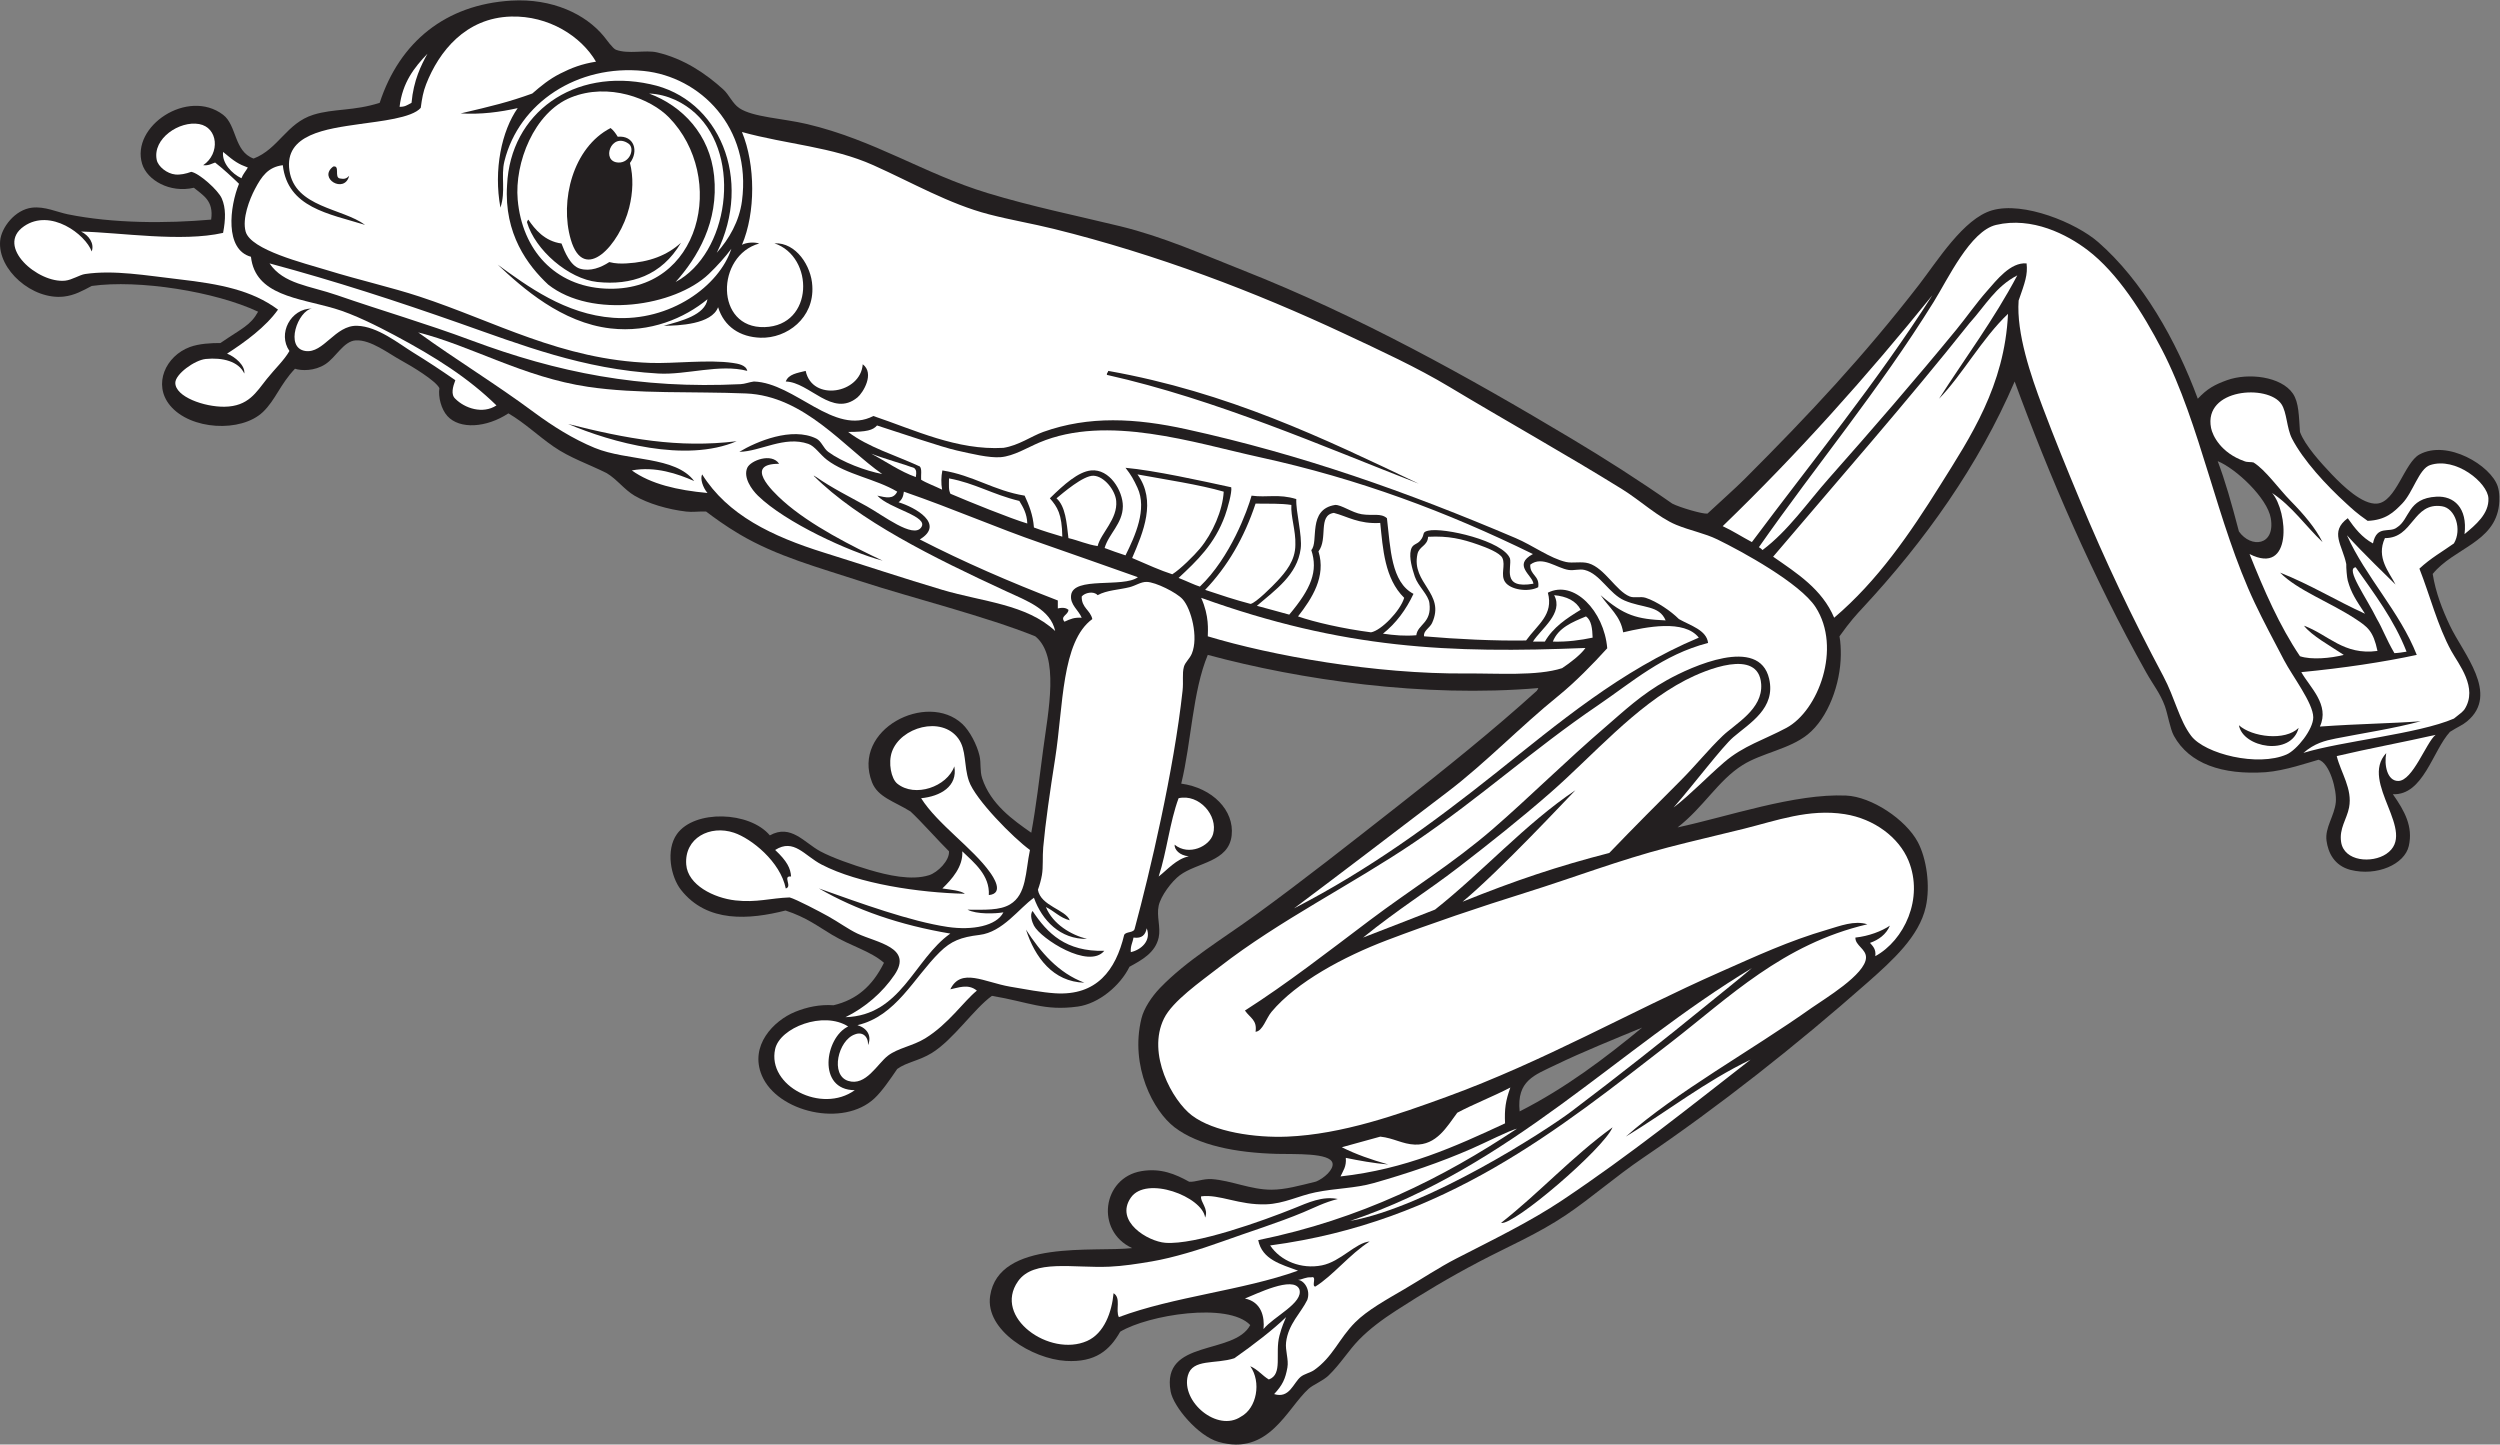 <?xml version="1.0" encoding="UTF-8" standalone="no"?>
<svg
   xmlns:dc="http://purl.org/dc/elements/1.1/"
   xmlns:cc="http://creativecommons.org/ns#"
   xmlns:rdf="http://www.w3.org/1999/02/22-rdf-syntax-ns#"
   xmlns:svg="http://www.w3.org/2000/svg"
   xmlns="http://www.w3.org/2000/svg"
   viewBox="0 0 780.227 450.827"
   height="450.827"
   width="780.227"
   xml:space="preserve"
   id="svg2"
   version="1.1"><rect x="0" y="0" width="780.227" height="450.827" fill="#808080" stroke="none"/><defs
     id="defs6" /><g
     transform="matrix(1.333,0,0,-1.333,0,450.827)"
     id="g10"><g
       transform="scale(0.1)"
       id="g12"><path
         id="path14"
         style="fill:#231f20;fill-opacity:1;fill-rule:evenodd;stroke:none"
         d="m 2827.75,1848.77 c -35.65,-85.54 -38.36,-204 -62.15,-301.39 73.17,-10 124.51,-62.69 118.07,-121.17 -6.87,-62.42 -80.62,-63.1 -121.18,-93.21 -19.34,-14.36 -44.64,-48.42 -49.72,-71.47 -5.38,-24.46 5.3,-50.62 0,-74.56 -7.91,-35.77 -39.89,-52.78 -68.34,-68.36 -21.36,-43.8 -71.62,-86.46 -121.19,-93.21 -78.85,-10.73 -113.65,10.53 -200.88,25.12 -41.8,-29.97 -90.34,-102.836 -140.88,-133.872 -30.14,-18.496 -58.78,-21.25 -80.8,-37.285 -17.41,-25.484 -35.48,-51.933 -52.82,-68.347 -73.33,-69.52 -227.84,-32.645 -264.09,52.812 -29.68,69.969 27.39,128.594 77.68,149.142 27.76,11.36 57.84,17.74 90.1,15.54 53.96,12.78 91.16,44.95 118.07,99.43 -31.73,27.56 -76.8,38.8 -121.18,65.24 -33.56,20 -60.08,41.03 -109.28,57.12 -84.36,-21.33 -183.48,-29.84 -244.92,48.52 -23.68,30.19 -36.15,92.9 -9.33,130.5 41.1,57.57 170.09,53.43 217.49,-3.11 49.35,27.45 80.59,-17.11 118.08,-37.28 27.73,-14.93 75.32,-31.76 114.96,-43.5 42.74,-12.67 98.52,-25.5 139.81,-12.43 20.38,6.44 48.19,34.51 46.61,55.93 -21.7,21.1 -66.72,71.81 -90.1,93.21 -38.05,23.72 -76.43,33.26 -90.11,68.35 -48.36,124.1 128.67,213.56 211.28,136.71 17.42,-16.2 34.45,-48.88 40.39,-74.57 4.02,-17.36 0.41,-35.13 6.22,-52.82 19.94,-60.69 72.18,-97.56 114.96,-127.39 11.31,60.89 19.15,128.78 27.96,195.75 11.52,87.52 39.06,217.67 -18.64,264.1 -113.8,46.08 -295.99,92.05 -403.92,127.39 -104.2,34.11 -200.76,59.61 -288.95,111.85 -32.98,19.54 -58.93,38.59 -77.68,52.82 -23.27,0.58 -30.47,-1.81 -46.6,0 -42.55,4.8 -90.11,18.94 -121.18,37.29 -23.81,14.06 -41.36,38.67 -65.25,52.82 -41.13,20.63 -85.8,35.42 -124.28,62.14 -37.26,25.86 -67.63,55.47 -105.65,77.68 -51.66,-34.07 -114.33,-37.87 -142.92,-6.22 -14.18,15.7 -21.91,44.68 -18.64,65.25 -8.88,17.81 -64.629,51.33 -90.105,65.25 -29.204,15.94 -70.793,48.6 -105.637,46.6 -28.496,-1.63 -46.231,-39.67 -71.465,-55.93 -25.281,-16.28 -55.73,-15.38 -70.918,-10.5 -34.98,-36.77 -45.789,-73.48 -75.117,-101.35 -50.996,-48.47 -169.75,-42.53 -217.488,15.53 -40.618,49.4 -10.047,115.8 46.597,136.72 21.606,7.98 50.094,9.37 71.469,9.32 51.504,35.31 70.059,40.87 88.223,73.33 -100.239,47.26 -279.922,75.72 -389.614,60.28 -21.379,-11.25 -40.336,-22.04 -65.246,-24.86 -73.582,-8.36 -155.117,62.72 -149.14,130.49 2.734,30.94 34.59,72.97 74.574,77.68 29.863,3.51 58.637,-10.41 83.887,-15.53 105.894,-21.51 230.96,-21.63 335.562,-12.43 6.613,44.93 -19.648,56.99 -40.391,74.56 -56.699,-13.13 -109.632,18.08 -121.175,55.93 -26.883,88.17 106.992,177.6 189.539,114.97 32.414,-24.61 25.273,-86.01 71.457,-102.54 58.386,22.46 77.039,82.93 139.824,102.54 47.559,14.85 94.715,8.4 155.352,27.96 46.89,143.4 155.262,230 307.592,239.24 96.58,5.86 174.91,-31.73 217.49,-83.89 4.96,-6.05 20.6,-28.3 27.97,-31.07 29.32,-11 68.94,0.18 96.32,-6.21 62.6,-14.61 113.92,-49.38 155.35,-87 13.18,-11.97 21.25,-32.72 37.29,-43.5 31.82,-21.4 101.8,-23.86 158.45,-37.29 158.28,-37.49 273.82,-116.31 422.56,-161.56 104.28,-31.73 208.39,-52.76 310.72,-77.68 101.6,-24.74 194.06,-66.34 285.84,-102.53 273.29,-107.73 527.46,-249.17 770.55,-394.6 78.97,-47.24 155.41,-95.94 236.14,-152.25 17.99,-9.23 71.53,-24.91 82.42,-23.43 34.85,32.63 62.65,56.65 88.48,82.47 150.28,150.29 278.33,287.29 407.02,453.63 42.38,54.78 103.94,154.67 170.89,173.99 73.84,21.32 196.59,-29.11 248.56,-74.56 103.67,-90.68 182.69,-230.22 233.03,-366.63 21.55,23.29 39.56,33.14 68.35,43.49 49.93,17.95 126.68,8.72 154.15,-31.13 14.45,-20.96 14.08,-53.59 16.75,-90.04 11.07,-30.95 49.38,-73.01 74.57,-99.43 25.76,-27.04 71.48,-71.06 105.64,-68.36 44.7,3.54 64.08,95.72 99.41,114.96 65.61,35.74 167.29,-25.84 183.32,-74.57 4.84,-14.68 4.3,-33.15 3.12,-43.49 -10.1,-88.24 -105.87,-100.77 -155.35,-161.57 7.13,-44.23 22.4,-82.98 40.38,-121.17 30.42,-64.59 116.8,-159.78 40.39,-223.71 -11.35,-9.5 -20.36,-12.17 -40.39,-24.87 -40.55,-44.42 -62.43,-148.96 -133.61,-146.02 27.56,-39.28 47.61,-75.78 37.29,-121.17 -9.75,-42.91 -74.67,-71.59 -136.71,-55.93 -38.17,10.12 -52.23,40.72 -55.93,68.35 -4.11,30.76 18.59,57.7 21.75,90.11 2.76,28.2 -14.29,92.16 -40.38,99.42 -24.49,-6.75 -77.98,-25.58 -123.55,-29.21 -102.35,-6.97 -179.34,20.03 -215.13,85.14 -9.12,16.62 -14.22,50.66 -21.24,69.84 -11.01,30.05 -26.69,48.46 -44.01,79.3 -124.31,221.38 -228,462.92 -307.59,680.44 -84.5,-196.94 -210.45,-373.25 -354.21,-528.19 -16.88,-18.21 -30.29,-32.46 -55.92,-68.36 2.61,-13.45 3.21,-30.83 3.09,-43.5 -0.62,-67.55 -29.44,-147.68 -77.67,-186.43 -42.91,-34.48 -106.82,-43.01 -152.24,-71.46 -57.06,-35.72 -91,-98.38 -152.25,-146.03 119.26,25.65 274.32,79.81 394.61,74.57 59.74,-2.6 139.65,-56.12 167.77,-108.75 20.3,-37.99 29.93,-102.32 18.64,-152.23 -15.52,-68.63 -76.91,-124.39 -136.71,-177.11 C 4205.72,934.766 4025.92,792.617 3846.86,671.203 3781.9,627.156 3726.14,577.656 3666.65,537.59 c -65.4,-44.027 -134.96,-73.625 -201.96,-108.742 -72.03,-37.762 -135.26,-75.86 -195.74,-114.969 -32.02,-20.707 -61.92,-42.727 -87.01,-68.352 -24.58,-25.105 -43.42,-56.847 -71.46,-83.886 -13.03,-12.578 -36.05,-21.536 -46.6,-31.075 C 3013.23,84.824 2970.89,-27.656 2852.6,6.289 2805.3,19.844 2747.26,88.242 2740.74,124.355 c -22.33,123.672 148.62,83.875 186.43,155.352 -51.89,54.481 -239.27,23.602 -304.49,-15.535 -24.4,-43 -57.63,-72.531 -127.4,-68.352 -77.75,4.641 -189.3,71.153 -177.1,152.235 20.03,133.285 244.33,101.742 332.46,111.859 -86.76,40.133 -69.92,164.781 21.75,180.215 45.21,7.605 79.54,-6.938 111.85,-24.867 14.5,-1.18 32.97,7.629 52.82,6.211 45.64,-3.231 91.53,-24.989 139.82,-24.852 32.47,0.09 65.95,9.637 104.32,19.043 18.75,7.656 41.85,28.254 38.6,43.094 -5.41,24.828 -88.79,20.617 -130.49,21.758 -95.19,2.609 -183.31,19.574 -239.25,62.14 -49.54,37.703 -105.01,142.559 -77.67,254.774 5.66,23.24 23.53,50.73 43.5,71.48 62.36,64.73 146.63,114.88 223.71,170.88 113.66,82.57 222.46,168.65 332.44,254.78 109.13,85.45 225.57,178.99 326.26,270.31 0.59,2.51 3.11,3.1 3.09,6.21 -268.96,-22.84 -556.45,19.21 -773.64,77.68 z m 2364.47,453.63 c 43.44,-17.81 116.3,-86.61 124.28,-133.6 10.98,-64.79 -46.42,-70.9 -74.57,-31.07 -17.79,68.06 -32.5,119.33 -49.71,164.67 z M 3557.9,779.941 c -7.26,72.266 34.68,84.895 83.9,108.75 61.85,29.989 143.06,62.813 202.91,87.5 -86.98,-71.621 -178.99,-141.464 -286.81,-196.25 v 0" /><path
         id="path16"
         style="fill:#ffffff;fill-opacity:1;fill-rule:evenodd;stroke:none"
         d="m 1212.06,2914.49 c -7.58,85.73 38,204.16 124.29,239.24 88.51,36 186.95,-2.52 229.92,-46.6 135.9,-139.39 76.68,-411.82 -149.13,-400.81 -117.89,5.75 -194.64,90.31 -205.08,208.17 z m -248.552,226.82 c -10.942,-5.74 -15.332,-9.53 -27.973,-9.33 6.567,56.62 34.289,92.07 65.255,124.29 -14.599,-26.45 -32.626,-62.15 -37.282,-114.96 z m 270.312,-279.64 c 18.93,-64.9 97.11,-132.67 164.66,-139.82 78.58,-8.3 150.32,14.56 195.9,91.86 -32.49,-29.48 -73.64,-45.37 -127.53,-48.36 -12.93,-0.71 -25.76,-0.64 -40.4,3.11 -19.44,-12.78 -44.37,-22.58 -68.35,-15.53 -22.74,6.66 -36.24,39.67 -43.5,59.02 -39.25,5.3 -62.18,32.97 -77.67,55.94 -1.27,-1.34 -2.78,-3.61 -3.11,-6.22 z m 102.53,-40.39 c 30.61,-105.28 114.97,-12.44 136.71,74.57 9.05,36.22 10.13,71.85 1.82,104.62 20.72,27.08 10.5,65.05 -28.65,61.47 -5.1,8.56 -10.45,15.4 -16.67,20.33 -88.35,-45.49 -119.53,-170.47 -93.21,-260.99 v 0" /><path
         id="path18"
         style="fill:#ffffff;fill-opacity:1;fill-rule:evenodd;stroke:none"
         d="m 1471.54,3045.78 c 15.62,-10.87 3.34,-45.07 -23.34,-44.29 -42.27,1.23 -17.42,72.66 23.34,44.29 v 0" /><path
         id="path20"
         style="fill:#ffffff;fill-opacity:1;fill-rule:evenodd;stroke:none"
         d="m 1985.72,978.789 c -54.3,-25.84 -73.36,-148.867 15.54,-149.141 -77.55,-55.968 -205.62,9.883 -186.42,96.329 11.18,50.39 113.16,89.803 170.88,52.812 z M 214.695,2793.32 c 6.758,18.21 -6.164,37.42 -24.851,46.6 92.875,-2.24 235.234,-25.2 332.461,-3.1 6.023,31.36 6.765,58.21 -3.117,80.78 -8.473,19.36 -52.934,59.03 -71.458,62.13 -12.535,-4.52 -25.421,-7.35 -37.285,-6.21 -19.293,1.87 -40.246,18.44 -43.504,34.18 -10.316,49.9 53.372,92.28 99.426,83.89 44.219,-8.05 49.785,-69.03 9.324,-96.31 12.825,-1.44 19.012,3.4 27.961,6.21 19.746,-15.47 38.028,-32.4 55.926,-49.71 -21.746,-53.45 -34.098,-154.05 27.973,-170.89 10.125,-90.53 111.07,-96.37 195.742,-121.18 44.512,-13.04 100.223,-41.04 139.812,-62.14 97.915,-52.17 173.655,-100.67 239.255,-164.68 -32.31,-21.16 -74.43,-6.59 -96.32,15.54 -11.01,9.88 -5.85,27.97 0,43.5 -35.88,24.89 -65.07,44.07 -99.431,65.25 -32.91,20.28 -82.586,60.75 -130.496,62.14 -51.621,1.51 -78.601,-65.43 -121.172,-59.03 -49.14,7.38 -17.441,94.57 15.528,99.42 -50.176,0.05 -80.899,-59.07 -52.813,-99.42 -12.258,-21.58 -33.691,-41.31 -52.82,-65.25 -25.078,-31.38 -43.051,-64.57 -99.438,-65.25 -47.136,-0.57 -114.867,23.21 -114.953,55.92 -0.058,20.22 44.95,53.29 71.453,55.93 38.864,3.88 76.825,-5.47 90.114,-34.17 2.324,18.94 -21.867,39.56 -40.391,46.6 42.168,27.23 90.52,62.47 119.285,103.1 -61.265,45.62 -136.289,59.97 -231.14,70.9 -78.461,9.04 -152.774,22.41 -220.602,12.43 -12.723,-1.87 -30.398,-13.8 -46.609,-15.54 -63.168,-6.75 -164.575,80.33 -96.317,127.39 61.969,42.72 143.965,-19.01 158.457,-59.03 z M 1917.38,1301.93 c 87.26,-50.47 189.64,-85.84 307.59,-105.64 -84.96,-60.09 -114.8,-191.69 -245.46,-195.74 46.18,22.6 87.04,58.14 114.96,99.42 43.2,63.86 -41.46,74.97 -86.99,96.32 -20.75,9.73 -45,27.41 -68.36,40.39 -19.96,11.08 -74.93,40.04 -90.34,44.25 -45.26,-1.54 -77.13,-12.59 -127.15,-6.97 -50.5,5.68 -111.34,36.12 -114.97,83.89 -4.73,62.44 55.76,93.4 111.86,74.57 40.62,-13.63 108.39,-67.48 121.18,-130.49 16.36,4.03 -8.47,30.52 12.42,27.96 -1.16,19.04 -9.29,35.92 -37.28,62.14 43.99,27.88 68.18,-13.1 108.75,-34.18 87.2,-45.29 228.44,-65.88 335.56,-68.35 -9.99,7.54 -32.77,9.39 -52.82,12.43 21.95,21 49.13,51.67 46.6,87 27.42,-26.44 64.84,-55.96 62.15,-102.54 38.06,3.75 8.53,45.17 3.1,52.82 -40.58,57.27 -123.17,113.22 -161.57,173.99 44.58,4.26 86.21,27.53 77.68,74.58 -16.79,-47.62 -92.18,-74.03 -133.61,-40.4 -14.16,11.51 -21.63,48.5 -12.42,74.57 20.38,57.68 116.13,84.69 155.35,31.08 19.58,-26.77 12.48,-63 24.86,-99.43 14.69,-43.25 104.96,-134.19 142.92,-161.57 -10.74,-51.37 -7.62,-104.1 -46.6,-127.38 -24.29,-14.51 -59.38,-12.53 -99.43,-12.44 20.85,-11.31 65.83,-9.39 83.89,-6.21 -15.95,-31.84 -72.87,-42.72 -130.49,-34.18 -87.3,12.94 -203.11,55.18 -301.38,90.11 z m 795.39,27.96 c 18.95,57.7 25.86,127.42 46.62,183.31 47.86,11 92.97,-40.78 80.78,-83.88 -8.11,-28.69 -56.87,-52.14 -90.11,-24.86 -0.67,-11.42 11.3,-25.26 33.24,-27.28 -29.18,-6.04 -50.68,-31.92 -70.53,-47.29 z m -65.24,-177.1 c -1.3,14.77 4.52,22.42 6.22,34.17 20.51,-2.9 28.11,7.1 31.06,21.75 11.24,-29.9 -13.68,-50.48 -37.28,-55.92 z m 298.28,-674.235 c 9.22,-45.672 53.27,-56.504 93.21,-71.465 -129.68,-46.375 -291.35,-60.781 -419.45,-108.742 -8.4,16.328 5.87,45.09 -12.43,55.918 -3.96,-43.446 -21.5,-93.914 -62.15,-111.852 -87.44,-38.574 -220.85,55.348 -161.56,139.82 36.89,52.563 129.83,30.344 214.39,34.184 31.01,1.402 65.18,6.531 99.43,12.43 49.46,8.496 111.73,27.48 164.66,46.601 60.6,21.887 131.28,43.946 189.55,68.348 23.46,9.844 50.81,23.91 80.77,31.078 -36.18,7.391 -69.53,-8.457 -102.53,-21.75 -73.27,-29.492 -231.09,-86.262 -301.38,-80.781 -40.79,3.172 -119.16,49.992 -80.79,105.644 36.23,52.539 167.7,2.332 173.99,-46.609 8.9,20.543 -12.2,37.223 -9.32,49.715 42.93,5.617 88.46,-20.996 152.25,-18.653 42.05,1.543 75.78,19.95 114.96,27.969 49.25,10.078 92.4,9.18 136.72,21.758 78.75,22.324 156.9,48.703 229.92,80.77 34.59,15.195 86.62,41.937 105.64,46.613 C 3378.14,624.133 3185.7,527.617 2945.81,478.555 Z m 65.24,-180.207 c -4.24,-10.262 -9.55,-20.848 -15.52,-43.496 -11.04,-41.864 8.68,-90.45 -24.87,-102.539 -15.55,9.296 -26.04,23.671 -43.49,31.066 26.38,-37.012 15.4,-98.211 -21.75,-118.067 -54.9,-37.273 -140.99,34.843 -124.29,96.329 10.86,39.968 64.55,25.937 108.75,40.39 44.77,31.348 91.39,67.344 121.17,96.317 z m -96.32,43.496 c 25.33,9.883 113.41,54.121 127.4,21.75 10.38,-31.973 -60.12,-63.867 -83.89,-93.211 2.78,28.125 -4.63,63.457 -43.51,71.461 z m 223.72,285.851 c 5.82,12.821 14.32,22.957 12.42,43.508 31.82,-6.515 64.18,-12.484 99.43,-15.539 -40.09,11.457 -75.71,23.711 -108.74,40.391 35.2,9.238 59.17,16.785 90.1,24.851 31.44,-3.426 51.89,-17.586 80.78,-18.64 51.08,-1.868 75.12,41.984 99.42,74.57 37.02,19.844 81.66,36.973 124.29,59.035 -11.11,-30.742 -13.96,-49.965 -12.43,-83.898 C 3407.78,698.066 3291.35,644.648 3138.45,627.695 Z M 5702.32,1661.55 c -22,-17.69 -53.28,-108 -87.55,-107.95 -25.69,0.03 -33.29,37.28 -27.96,65.25 -64.15,-68.84 75.59,-185.3 0,-236.14 -33.17,-22.3 -98.7,-17.85 -105.64,27.96 -4.81,31.87 13.32,53.28 18.64,80.79 8.4,43.42 -19.18,81.31 -28.91,120.38 73.37,17.39 158.03,33 231.42,49.71 z m 67.81,469.96 c 7.45,62.3 -25.63,89.76 -65.43,87.7 -68.96,-3.58 -61.93,-53 -93.03,-72.16 -17.33,-13.78 -46.83,7.06 -55.93,-37.28 -25.62,13.73 -42.89,35.8 -59.03,59.03 -43.36,-31.94 -12.43,-63.03 -3.47,-107.46 -0.45,-8.12 1.57,-31.74 3.47,-38.58 8.17,-29.49 19.64,-45.86 40.39,-77.67 -67.51,30.88 -128.39,68.39 -198.85,96.32 41.18,-41.78 117.09,-69.12 177.09,-108.75 27.7,-18.28 41.12,-27.73 50.96,-74.62 -79.15,-10.77 -114.72,38.04 -172.12,59.09 18.05,-23.4 62.16,-47.61 93.21,-68.36 -31,-8.02 -76.37,-11.97 -102.53,-3.11 -47.95,71.16 -84.09,154.13 -118.07,239.25 101.27,-51.55 90.14,99.56 52.81,142.92 46.82,-30.87 78.19,-77.17 118.07,-114.96 -16.69,33.01 -43.1,64.24 -74.57,96.32 -28.88,29.44 -58.4,72.2 -86.99,90.1 -6.34,1.67 -13.92,-0.16 -21.75,3.11 -54.75,19.42 -74.17,59.88 -77.68,77.68 -18.2,92.67 133.16,102.69 164.68,55.92 13.01,-19.32 12.18,-56.23 24.85,-80.78 26.37,-51.04 80.16,-109.29 127.4,-152.25 12.17,-11.07 23.4,-22.19 49.7,-40.39 42.41,1.77 61.34,20.39 80.79,40.39 25.65,26.39 39.3,81.46 65.25,90.12 60.26,20.08 134.94,-41.33 136.7,-77.68 1.77,-36.31 -30.17,-62.41 -55.92,-83.9 v 0" /><path
         id="path22"
         style="fill:#ffffff;fill-opacity:1;fill-rule:evenodd;stroke:none"
         d="m 2812.2,1982.38 c 334.11,-120.17 581.95,-130.31 899.78,-117.4 -10.76,-15.7 -36.16,-35.03 -54.66,-47.28 -58.38,-18.98 -153.06,-11.84 -223.69,-12.43 -215,-1.77 -456.03,41.79 -605.88,87 0.16,13.23 3.85,47.57 -15.55,90.11 z m -907.26,285.84 c 104.9,-104.84 279.74,-191.46 450.52,-270.31 48.85,-22.55 104.29,-42.63 114.97,-93.21 -67.33,63.01 -169.51,68.23 -264.1,96.32 -88.66,26.32 -185.26,58.49 -276.53,86.99 -122.8,38.35 -226.25,88.18 -285.85,183.32 -5.32,-9.61 1.62,-30.74 12.43,-43.5 -70.19,6.46 -132.53,20.76 -177.11,52.82 54.9,10.35 107.91,-8.08 146.03,-24.85 -44.5,58.93 -155.91,45.9 -233.03,77.67 -50.49,20.81 -98.59,51.02 -142.92,83.89 -89.58,66.44 -176.78,118.94 -270.319,186.43 123.749,-31.17 246.899,-105.06 397.709,-127.4 116.03,-17.18 245.75,-10.45 369.74,-15.53 136.73,-5.6 230.79,-127.09 318.96,-188.62 -38.83,7.38 -93.45,27.6 -126.32,51.9 -11.45,8.48 -15.8,25.1 -27.97,31.08 -57.12,28.08 -139.97,-6.79 -180.2,-31.08 49.91,0.82 105.18,38.26 161.56,18.65 15.34,-5.33 27.08,-24.66 43.51,-37.28 45.24,-34.77 114.36,-44.53 164.66,-74.57 -9.31,-18.62 -25.8,-13.78 -46.6,-9.32 28.06,-30.99 122.01,-48.16 102.53,-74.57 -18.83,-26.42 -88.76,28.3 -127.38,49.71 -40.4,22.39 -82.53,43.37 -118.08,68.36 -2.51,0.59 -3.09,3.11 -6.21,3.1 z m -180.21,80.79 c -137.04,-16.77 -257.51,5.79 -394.59,40.39 101.13,-42.99 274.79,-91.67 394.59,-40.39 z m 24.86,-62.15 c -9.93,-22.48 9.93,-50.69 24.85,-65.24 64.63,-63.01 213.35,-131.34 292.06,-152.25 -69.81,32.92 -169.23,82.73 -233.02,139.82 -27.29,24.42 -91.53,87.38 -9.32,87 -17.43,26.53 -67.06,7.68 -74.57,-9.33 v 0" /><path
         id="path24"
         style="fill:#ffffff;fill-opacity:1;fill-rule:evenodd;stroke:none"
         d="m 3588.98,1879.84 c 19.23,30.49 72.41,66.14 49.7,108.75 29.39,-2.72 51.07,-13.15 62.15,-34.18 -32.83,-19.99 -64.72,-40.93 -83.9,-74.57 -9.31,0 -18.63,0 -27.95,0 z m -1603.26,490.92 c 44.09,0.15 57.76,4 67.68,15.14 55.41,-17.6 151.31,-50.7 187.11,-58.64 33.31,-7.39 74.94,-17.8 102.53,-15.54 30.39,2.5 62.97,22.73 90.1,34.18 159.11,67.15 362.87,-0.76 515.78,-34.18 233.44,-51.02 438.31,-127.95 640.06,-226.81 -48.3,-25.95 -0.97,-49.42 1.21,-69.43 -75.51,-13.47 -50.25,37.49 -54.82,58.77 -15.26,41.26 -155.49,73.83 -191.74,65.34 -16.52,-3.87 -5.83,-8.61 -18.77,-23.61 -7.93,-9.22 -18.15,-7.07 -21.73,-21.76 -4.43,-18.02 3.26,-43.92 9.31,-62.13 7.47,-22.45 32.11,-42.93 34.18,-62.15 6.21,-46.6 -27.75,-49.55 -30.66,-75.13 -27.35,-2.31 -51.68,-0.07 -78.09,3.67 30.59,24.31 53.94,55.84 71.47,93.21 -52.35,27.42 -53.79,105.71 -62.15,177.11 -14.42,12.71 -33.24,5.13 -59.04,9.31 -22.72,3.69 -47.78,22.35 -62.13,21.76 -65.81,-10.22 -37.71,-86.67 -55.93,-105.65 16.26,-49.2 -0.14,-89.99 -51.59,-151.17 -22.99,6.01 -52.71,14.78 -75.79,20.68 43.55,37.36 94.46,72.48 102.54,133.61 4.07,30.98 -11.71,87.44 -10.28,116.26 -41.72,12.82 -68.61,2.96 -104.7,8.02 -9.25,-33.77 -49.51,-144.65 -121.09,-212.94 -13.57,4.28 -26.07,10.84 -49.79,20.3 43.02,40.23 84.45,78.88 108.75,146.04 5.49,15.16 16.83,54.66 14.52,66.2 -68.44,14.88 -179.73,39.51 -247.56,45.64 13.55,-17.34 19.01,-27.4 27.97,-46.6 23.21,-49.81 -5.37,-112.97 -27.97,-158.46 -16.49,5.59 -33.97,11.29 -48.91,17.23 9.47,33.22 42.37,57.13 42.7,97.73 0.28,35.66 -31.07,88.41 -74.57,83.89 -29.65,-3.07 -62.86,-32.38 -96.32,-65.24 17.8,-20.65 28.21,-36.18 29.18,-89.83 -22.09,6.66 -45.24,13.44 -66.47,21.47 -2.23,29.86 -11.59,52.62 -21.75,74.57 -72.16,11.72 -120.2,47.57 -192.63,59.03 -2.86,-14.09 -3.24,-30.81 -0.6,-44.97 -15.65,7.74 -37.78,15.91 -49.12,23.23 -0.84,10.54 2.41,25.18 -3.1,31.06 -56.6,26.27 -120.83,44.87 -167.79,80.79 v 0" /><path
         id="path26"
         style="fill:#ffffff;fill-opacity:1;fill-rule:evenodd;stroke:none"
         d="m 5658.27,1848.77 c -39.76,101.08 -119.97,182.71 -163.46,280.08 35.71,-39.97 100.03,-101.73 113.75,-115.41 -14.67,29.1 -46.13,62.96 -24.85,108.75 66.78,-0.43 65.29,84.79 133.59,74.57 31.72,-4.74 47.23,-54.99 27.97,-86.99 -26.64,-19.08 -54.1,-34.13 -80.79,-59.04 24.65,-62.46 42.41,-133.91 74.58,-192.64 17.05,-31.11 63.36,-86.31 31.07,-136.71 -2.93,-4.58 -11.73,-11.67 -24.86,-21.75 -84.35,-36.3 -262.52,-52.6 -352.38,-80.33 26.43,22.74 50.25,28.64 75.85,33.73 59.78,11.87 136.23,23.32 198.86,40.39 -67.89,-5.24 -140.73,-5.67 -236.14,-12.44 23.63,50.94 -23.57,92.02 -43.5,127.4 97.92,9.42 192.08,23.52 270.31,40.39 z m -4492.81,913.48 c 57.61,-54.16 149.51,-136 264.1,-149.14 92.56,-10.63 172.8,23.93 226.82,68.35 -5.65,-36.83 -60.94,-50.91 -102.53,-62.14 35.15,0.1 112.47,3.37 127.38,43.5 14.24,-45.92 51.54,-69.93 99.43,-71.46 62.07,-1.98 125.93,46.53 121.18,121.17 -2.08,45.96 -37.76,102.41 -88.7,99.83 93.57,-31.31 93.04,-192.85 -23.16,-196.15 -116.39,-3.3 -114.01,167.52 -12.43,195.74 -11.72,3.87 -30.44,2.5 -40.39,-3.1 32.05,75.07 31.77,187.17 0,264.1 106,-29.18 210.61,-34.27 307.6,-77.67 90.56,-40.53 177.54,-90.87 270.32,-114.96 51.25,-13.32 102.08,-21.76 152.23,-34.19 241.32,-59.77 471.53,-147.5 680.46,-245.45 83.28,-39.05 169.57,-78.69 245.45,-124.29 129.65,-77.89 270.99,-156.94 403.93,-239.23 43.38,-26.86 85.69,-66.75 127.38,-83.9 32.98,-13.56 66.31,-19.56 96.33,-34.18 57.55,-28.03 193.57,-102.35 229.92,-158.45 61.78,-95.41 6.6,-242.54 -68.36,-282.76 -51.27,-27.5 -101.19,-41.92 -146.03,-80.77 -42.26,-36.62 -77.76,-74.57 -118.07,-105.64 47.54,54.42 114.3,142.8 139.82,164.67 38.64,33.12 99.84,67.67 83.89,136.72 -23.31,100.86 -181.06,29.28 -239.25,-3.12 -59.75,-33.27 -100.98,-72.73 -142.92,-108.75 -93.66,-80.39 -178.27,-164.76 -264.11,-239.23 -92.45,-80.22 -194.81,-143.43 -288.94,-214.39 -97.79,-73.72 -193.26,-148.12 -292.08,-211.27 12.28,-17.606 28.86,-22.047 24.87,-49.723 16.67,1.453 24.69,31.524 37.28,46.603 58.52,70.04 169.58,129.5 270.31,167.79 103.88,39.47 214.18,76.72 326.25,111.85 112.65,35.3 216.72,75.44 332.45,105.63 56.04,14.62 117.3,28.62 177.1,43.51 75.97,18.89 151.92,47.43 236.14,34.17 69.23,-10.9 126.96,-54.83 149.14,-108.74 36.53,-88.84 -10.41,-187.01 -77.67,-223.72 2.04,16.56 -5.76,23.24 -12.44,31.07 20.07,6.89 38.06,19.95 46.61,40.4 -19.02,-12.97 -49.81,-24.73 -80.79,-27.97 -0.61,-18.46 25.08,-26.61 24.86,-46.61 -0.42,-39.65 -98.72,-97.72 -127.38,-118.05 -141.73,-100.581 -315.63,-195.718 -435,-301.394 97.86,59.571 185.76,129.094 292.08,180.207 -141.43,-109.902 -280.38,-221.777 -441.22,-329.347 -75.06,-50.203 -163.01,-92.723 -248.55,-136.707 -39.28,-20.196 -80.25,-47.493 -121.18,-71.465 -41.09,-24.051 -86.5,-49.012 -114.96,-77.676 -38.35,-38.594 -51.69,-80.645 -96.32,-111.855 -8.1,-5.653 -22.92,-8.829 -31.06,-15.54 -17.43,-14.312 -26.11,-51.656 -62.15,-40.378 19.46,20.89 26.3,35.339 31.07,62.14 3.36,18.934 -5.36,39.793 -3.12,59.031 5.01,42.805 34.85,68.75 49.72,99.422 8.28,23.996 -8.06,45.95 -21.75,46.614 11.01,1.425 17.95,6.906 31.07,6.211 14.18,3.82 -0.29,-21.008 9.32,-21.75 40.57,24.769 81.04,76.32 127.4,105.636 -32.93,-2.781 -67.65,-47.07 -111.86,-55.929 -48.07,-9.629 -96.84,10.023 -121.18,46.605 410.14,54.793 674.71,271.18 938.33,475.379 136.7,105.886 261.37,229.916 459.85,276.536 -30.4,9.67 -64.11,-3.94 -93.21,-12.43 -90.64,-26.46 -166.08,-61.61 -251.67,-99.43 -211.39,-93.42 -412.39,-209.11 -640.06,-292.059 -114.14,-41.594 -244.47,-87.773 -372.84,-93.215 -75.19,-3.191 -172.43,10.805 -223.72,49.707 -45.24,34.356 -106.06,143.801 -65.24,226.817 20.02,40.72 84.46,85.43 130.49,121.18 140.15,108.86 311.3,193.44 456.74,292.06 155.99,105.78 276.69,216.76 428.78,320.03 79.89,54.26 151.84,118.62 257.88,146.03 -3.49,30.26 -41.44,40.66 -68.36,55.93 -17.83,18.1 -51.69,41.32 -77.67,49.72 -12.24,3.95 -26.62,-1.11 -37.29,3.1 -31.98,12.61 -58.61,66.38 -96.31,77.68 -16.59,4.97 -37.44,-0.37 -52.82,3.1 -37.5,8.47 -77.62,38.72 -118.08,55.93 -255.75,108.81 -500.05,195.23 -770.54,254.78 -119.25,26.26 -228.67,32.01 -335.57,-6.21 -27.48,-9.83 -57.25,-31.66 -93.21,-37.29 -108.74,-6.21 -207.36,41.86 -304.49,74.57 -91.08,-47.63 -183.35,77.5 -279.63,80.78 -11.24,-1.53 -21.04,-5.72 -31.08,-6.21 -236.18,-11.52 -428.78,27.19 -630.73,102.53 -107.48,40.11 -206.574,68.48 -313.808,105.64 -65.457,22.68 -125.528,25.94 -158.465,74.57 155.965,-41.96 298.125,-88.45 444.313,-139.81 144.96,-50.95 289.66,-108.04 466.06,-118.07 65.47,-3.73 143.77,23.16 208.17,6.21 -2.89,14.21 -23.01,17.01 -34.18,18.64 -56.62,8.29 -138.05,-1.94 -192.64,0 -208.67,7.45 -363.27,97.08 -540.629,155.36 -67.09,22.04 -137.93,37.66 -217.493,62.13 -52.285,16.09 -177.773,46.88 -189.531,90.11 -8.32,30.6 8.899,75.04 21.746,99.43 15.95,30.22 30.825,51.52 65.254,55.93 11.36,-99.46 107.988,-113.65 192.641,-139.82 -52.727,39.33 -164.516,40.81 -177.102,127.39 -12.383,85.1 86.543,97.48 164.68,108.74 46.082,6.65 122.605,14.02 142.781,37.97 2.832,22.01 5.852,38.06 12.571,55.25 29.832,76.45 92.262,155.54 198.842,158.46 88.05,2.4 164.08,-46 198.86,-105.64 -33,-5.17 -57.32,-14.48 -83.91,-27.97 -25.71,-13.04 -44.59,-28.64 -65.24,-46.61 -56.03,-20.18 -93.7,-29.24 -167.78,-46.6 47.52,-2.78 91.61,3.07 133.6,12.43 -37.53,-53.54 -56.79,-144.43 -40.39,-233.03 12.89,38.88 0.6,73.49 9.33,108.75 33.9,136.86 171.14,227.17 326.23,211.28 131.72,-13.5 252.75,-131.66 229.93,-304.5 -6.28,-47.57 -30.23,-89.12 -59.03,-121.17 85.76,172.2 5.41,361.17 -155.36,394.6 -179.12,39.28 -327.91,-66.86 -335.56,-236.14 -7.59,-114.09 48.57,-188.44 96.31,-233.03 102.66,-80.67 296.07,-51.28 375.96,24.86 19.57,18.64 38.75,40.15 52.82,59.03 -28.08,-86.8 -142.94,-171.14 -276.53,-161.57 -112.52,8.06 -201.1,74.16 -270.31,124.29 z m -347.987,208.18 c -7.942,-8.32 -13.098,-7.47 -21.75,-6.22 -13.821,2.36 1.191,31.22 -15.535,27.96 -36.704,-27.49 26.66,-64.86 37.285,-21.74 z M 2007.48,2451.54 c 13.29,10.94 40.87,56.25 12.42,77.68 -4.82,-68.88 -118.44,-88.15 -133.6,-15.54 -18.96,-4.85 -40.29,-7.35 -46.6,-24.86 55.66,-1.4 109.25,-85.39 167.78,-37.28 z m 1314.29,-201.96 v 0 c -223.7,106.7 -446.61,214.16 -727.06,264.1 -0.17,-3.97 -3.98,-4.3 -3.11,-9.32 256.36,-57.56 504.04,-167.02 730.17,-254.78 z M 3775.39,742.656 c -93.78,-67.781 -170.55,-152.578 -260.99,-223.711 28.57,-7.754 240.33,173.938 260.99,223.711 z M 2001.26,960.145 c 17.89,7.382 31.93,-4.645 31.08,-24.852 9.04,21.219 -1.64,39.422 -24.86,46.609 90.76,21.168 131.88,111.188 192.64,170.888 26.61,26.17 49.29,35.1 93.2,40.39 54.38,6.55 92.48,62.34 127.39,87 18.68,-52.87 61.78,-97.63 124.28,-96.32 -36.99,9.11 -79.78,34.13 -96.31,74.58 19.65,-9.36 32.8,-25.21 55.93,-31.08 -9.36,24.89 -68.13,33.45 -74.57,71.47 4.24,11.59 7.48,23.72 9.32,34.17 3.39,19.3 1.08,42.59 3.1,65.24 5.09,56.73 15.93,131.71 27.97,208.18 19.15,121.6 14.47,273.32 86.99,326.24 -4.67,21.22 -25.51,26.27 -24.85,52.82 7.04,8.85 28,13.61 37.29,3.11 21.42,11.86 50.44,12.54 74.55,18.64 15.06,3.81 26.54,12.71 40.4,12.43 20.92,-0.42 69.9,-24.95 83.89,-40.4 20.41,-22.52 37.54,-89.24 21.75,-127.38 -5.18,-12.54 -15.68,-20.09 -18.63,-31.08 -4.43,-16.39 -0.68,-33.59 -3.12,-55.92 -20.37,-186.99 -76.55,-425.17 -111.85,-556.17 -1.71,-11.75 -20.14,-6.78 -24.86,-15.53 -19.74,-82.49 -64.24,-142.91 -161.56,-136.71 -30.7,1.96 -70.26,9.44 -105.64,15.53 -60.33,10.4 -114.73,45.29 -139.82,-6.21 17.23,3.14 41.81,14.09 62.14,-3.11 -30.75,-24.73 -66.1,-77.992 -121.17,-111.848 -28.77,-17.687 -63.71,-22.531 -87,-40.394 -24.88,-19.059 -51.83,-72.325 -93.22,-59.032 -42.59,13.684 -23.51,94.961 15.54,108.739 z m 537.53,121.185 c -60.82,22.63 -102.63,71.38 -136.72,124.28 20.72,-64.66 63.39,-122.42 136.72,-124.28 z m -118.08,133.6 c 16.33,-30.86 128.53,-102.93 164.68,-59.03 -89.37,-2.38 -133.34,40.66 -167.78,93.21 -7.41,-8.28 -1.11,-26.22 3.1,-34.18 z M 522.305,3026.35 c 27.336,-23.03 36.074,-28.39 57.949,-36.55 -4.766,-8.59 -11.211,-15.05 -15.012,-25.09 -22.281,10.62 -46.101,35.63 -42.937,61.64 z m 4222.495,-261 c -37.7,3.37 -70.39,-39.37 -93.21,-65.25 -24.97,-28.31 -48.46,-62.05 -71.46,-90.1 -95.81,-116.85 -198.05,-234.78 -298.28,-347.99 -50.61,-57.17 -94.54,-122.05 -155.35,-167.79 -1.36,1.64 -4.57,4.65 -8.5,6.64 135.64,194 279.29,365.24 409.3,574.39 33.15,53.3 85.54,165.96 146.04,180.21 84.6,19.91 166.32,-22.46 214.39,-59.03 70.38,-53.57 129.33,-146.83 173.99,-233.03 90.62,-174.94 128.49,-405.33 217.49,-593.46 19.4,-40.97 43.37,-85.93 68.36,-133.6 19.81,-37.8 68.09,-100.18 68.36,-133.61 0.22,-28.43 -38.66,-76.68 -62.15,-86.99 -67.45,-29.63 -191.44,0.98 -223.71,43.5 -28.04,36.95 -37.84,88.3 -65.25,139.82 -74.16,139.41 -134.91,267.24 -195.74,413.24 -30.65,73.55 -58.6,142.03 -87,217.49 -27.17,72.19 -61.44,172.07 -55.93,248.56 14.86,42.45 21.67,60.44 18.65,87 z m 636.95,-1087.48 c -31.68,-31.36 -109.28,-21.49 -139.82,6.22 9.05,-52.62 122.44,-73.55 139.82,-6.22 v 0" /><path
         id="path28"
         style="fill:#ffffff;fill-opacity:1;fill-rule:evenodd;stroke:none"
         d="m 5515.34,2053.84 c 43.16,-61.46 89.64,-122.28 119.03,-197.5 -8.91,-1.6 -20.41,-3.23 -28.45,-3.45 -19.85,34.16 -28.28,58.81 -40.85,79.77 -24.45,50.09 -74.99,118.81 -49.73,121.18 z m -3475.52,266.07 c 24.82,-9.99 81.05,-26.08 100.41,-33.55 5.36,-4.83 5.81,-9.22 3.95,-21.24 -35.46,12.18 -73.22,38.28 -104.36,54.79 z m 182.04,-57.9 c 61.16,-11.34 101.18,-37.38 164.67,-52.82 9.03,-14.8 17.85,-29.8 18.65,-52.82 -37.72,11.13 -137.04,51.26 -179.98,69.7 -4.64,9.65 -3.38,18.82 -3.34,35.94 z m 348,-158.46 c -25.2,3.8 -44.78,13.22 -68.36,18.64 -4.23,36.16 -6.73,74.06 -27.96,93.22 14.66,11.97 63.02,54.11 87,52.81 25.1,-1.34 50.62,-34.21 52.81,-59.03 3.76,-42.62 -35.79,-74.81 -43.49,-105.64 z m 93.21,167.78 c 65.63,-12.08 144.59,-23.76 201.95,-40.39 -2.23,-43.04 -25.63,-97.36 -55.92,-133.6 -13.21,-15.81 -45.4,-47.97 -64.47,-59.83 -28.38,9.15 -56.42,21.93 -93.99,38.08 26.03,60.58 57.51,133.53 12.43,195.74 z m 158.45,-270.31 c 52.16,54.52 91.5,121.86 118.08,201.95 34.03,-0.59 57.33,0.78 83.88,-3.1 -2.05,-25.75 10.55,-60.75 9.32,-93.21 0.12,-37.38 -23.4,-64.58 -42.06,-84.75 -10.72,-11.59 -50.73,-51.83 -62.86,-53.77 -37.04,9.78 -68.07,20.01 -106.36,32.88 z m 409.98,156.7 c 6.25,-59.91 10.1,-130.24 56.09,-175.34 -8.94,-30.48 -53.87,-76.66 -77.68,-80.79 -65.19,8.43 -132.89,23.98 -170.89,37.29 32.78,41.92 66.16,93.59 47.89,152.24 22.84,29.27 -2.03,84.64 36,90.11 31.12,-7.97 58.37,-26.59 108.59,-23.51 z m -201.8,-902.4 c 106.99,79.95 231.25,174.98 360.42,273.42 88.09,67.14 169.61,152.3 257.89,223.71 39.21,31.72 81.68,75.07 114.96,111.85 -7.27,87.2 -78.01,161.03 -139.01,130.1 13.9,-51.67 -23.86,-74.14 -51,-111.88 -72.05,-1.21 -162.28,3.09 -238.77,9.75 -2.6,12.5 13.44,19.73 18.64,31.07 32.2,70.07 -49.15,92.69 -34.17,161.57 4.03,18.51 24.03,19.13 24.86,40.39 47.87,2.5 79.25,-4.91 118.05,-18.64 17.78,-6.28 50.32,-18.69 55.94,-31.07 7.72,-17.06 -4.87,-39.34 6.21,-55.93 12.39,-18.53 54.08,-24.7 77.67,-12.43 3.91,27.73 -19.91,27.73 -18.64,52.82 28.38,21.78 61.51,-8.21 90.11,-12.43 12.28,-1.82 25.27,2.99 37.28,0 36.62,-9.11 57.24,-55.98 93.22,-71.46 42.73,-18.38 81.24,-10.66 96.32,-46.61 -67.52,2.91 -97.14,11.21 -152.25,59.04 19.98,-29.47 46.76,-48.51 52.82,-87 53.84,12.67 143.03,30.82 177.11,-12.43 -183.47,-76.89 -329.29,-200.64 -475.39,-316.91 C 3354.69,1455.01 3205.5,1345.8 3029.7,1255.32 Z m 605.87,624.52 c 12.93,32.66 45.52,45.62 77.68,59.04 12.72,-9.04 14.84,-28.67 15.53,-49.72 -28.29,-5.88 -58.19,-10.15 -93.21,-9.32 z M 2103.8,2206.09 c 8.52,6.58 11.02,13.82 12.42,24.85 118.33,-40.94 216.24,-84.39 323.14,-121.17 75.12,-25.86 149.77,-52.95 224.8,-79.1 -34.22,-25.46 -151.03,2.58 -156.45,-42.08 -2.72,-22.51 17.47,-34.88 24.86,-52.82 -17.39,0.82 -25.11,-2.26 -40.39,-9.32 -10.91,13.16 9.47,15.82 9.32,27.96 -4.6,3.61 -11.33,6.2 -24.86,3.11 0,6.21 0,12.42 0,18.64 -112.14,43.22 -220.51,90.18 -323.13,142.92 59.95,36.16 -11.65,75.58 -49.71,87.01 z M 3191.27,1186.96 c 84.61,68.26 150.26,108.03 223.7,164.68 72.45,55.89 143.64,112.28 214.39,173.99 99.62,86.9 198.02,202.42 316.92,264.1 46.08,23.9 171.17,76.25 177.11,-9.32 4.09,-58.97 -60.08,-92.48 -90.11,-121.17 -32.93,-31.47 -63.55,-69.76 -99.42,-105.64 -50.65,-50.64 -107.54,-107.59 -166.15,-168.59 -119.86,-30.82 -220.14,-64.37 -343.41,-114.15 88.47,73.69 244.57,241.13 264.09,260.98 -116.79,-78.27 -216.84,-190.93 -328.55,-279.37 -46.78,-18.54 -112.16,-43.54 -168.57,-65.51 z m 1531.78,1550.43 c -54.4,-103.03 -121.79,-193.06 -183.32,-288.96 53.33,54.38 100.95,141.41 161.57,198.86 -7.94,-168.8 -88.27,-288.7 -158.46,-400.82 -71.68,-114.48 -146.63,-224.07 -248.57,-310.7 -28.33,66.94 -86.72,103.84 -142.91,142.92 153.44,180.77 310.76,359.58 459.83,546.85 36.96,40.85 60.74,85.41 111.86,111.85 z m -689.77,-587.23 c 174.98,168.86 337.18,350.51 490.91,540.63 -129.81,-203.68 -280.08,-386.9 -422.56,-577.92 -24.33,12.88 -44.33,26.09 -68.35,37.29 z M 3161.13,523.523 c 377.82,127.61 625.29,401.79 940.5,591.977 -36.24,-30.88 -68.41,-56.02 -102.53,-83.89 C 3896.65,947.949 3787.89,862.195 3679.07,779.941 3618.61,734.238 3341.86,556.016 3161.13,523.523 v 0" /><path
         id="path30"
         style="fill:#ffffff;fill-opacity:1;fill-rule:evenodd;stroke:none"
         d="m 1581.81,2721.85 c 51.32,57.47 101.23,140.73 90.1,248.58 -9.98,96.78 -74.23,163.71 -152.24,192.62 43.97,-1.68 82.52,-22.33 108.75,-46.6 110.38,-102.15 76.97,-328.5 -46.61,-394.6 v 0" /></g></g></svg>